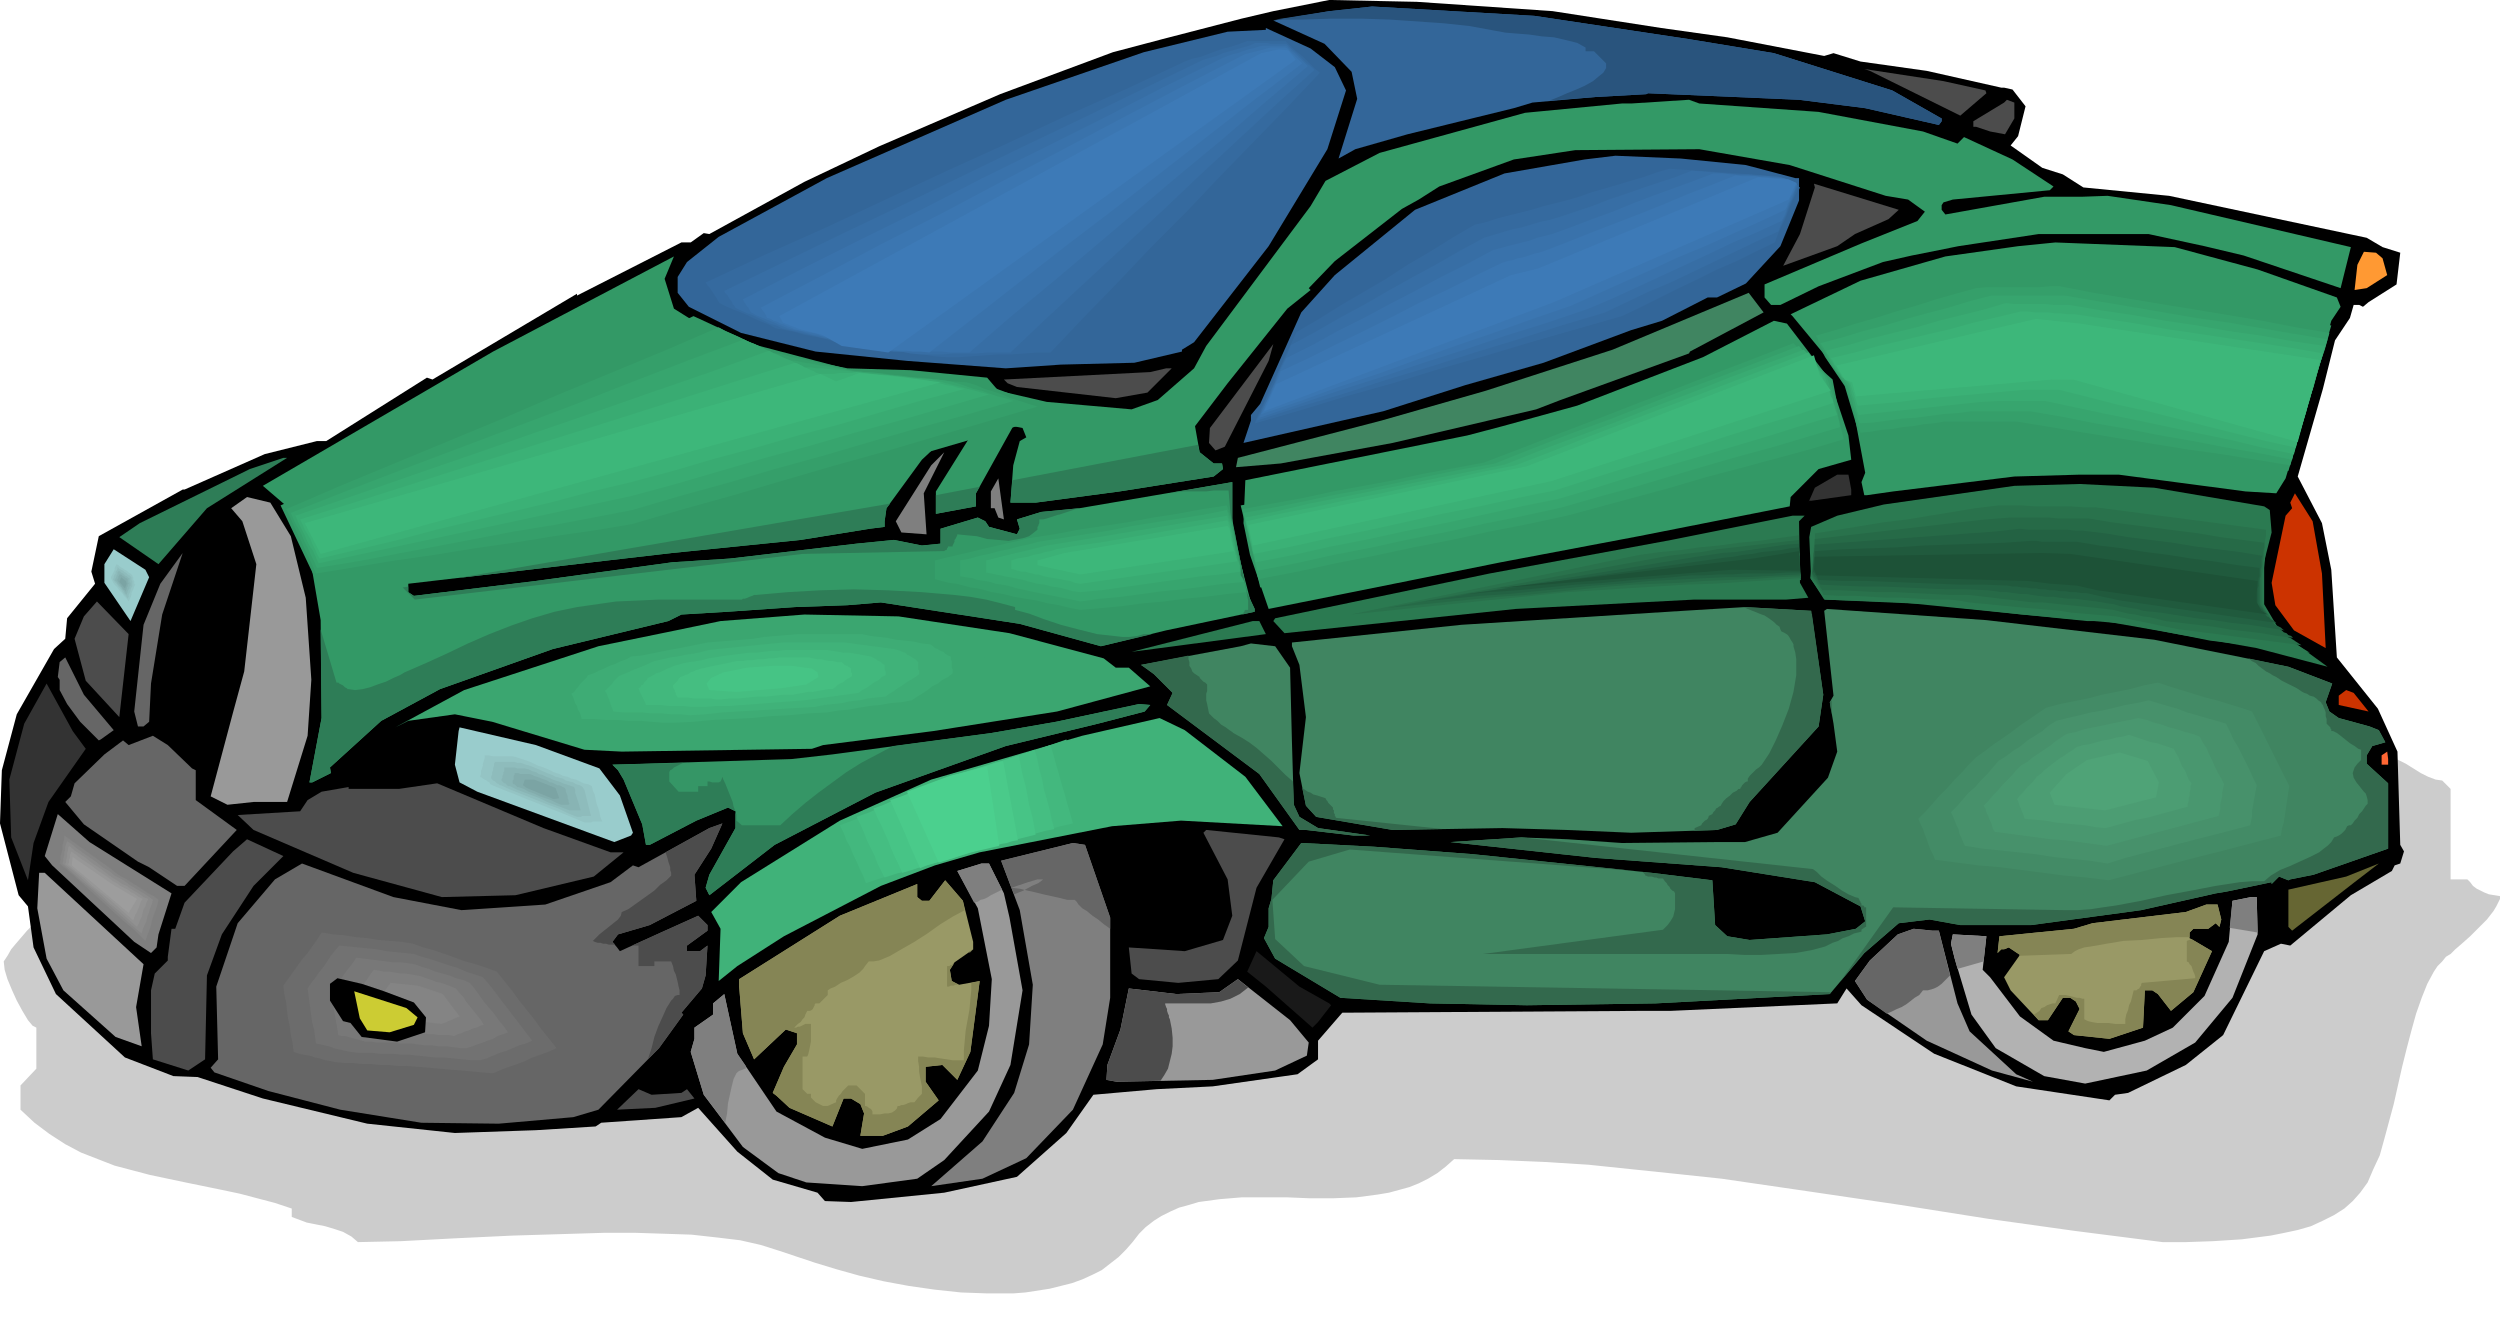 <svg xmlns="http://www.w3.org/2000/svg" width="8.932in" height="4.761in" fill-rule="evenodd" stroke-linecap="round" preserveAspectRatio="none" viewBox="0 0 2682 1429"><style>.pen1{stroke:none}.brush2{fill:#000}.brush3{fill:#369}.brush4{fill:#4c4c4c}.brush5{fill:#396}.brush7{fill:#408561}.brush8{fill:#7f7f7f}.brush9{fill:#2e7d57}.brush10{fill:#333}.brush11{fill:#c30}.brush12{fill:#999}.brush13{fill:#9cc}.brush14{fill:#666}.brush15{fill:#3ba670}.brush16{fill:#2b7a51}.brush18{fill:#40b279}.brush21{fill:#996}.brush24{fill:#359f6a}.brush25{fill:#37a56e}.brush26{fill:#39ab72}.brush27{fill:#3bb176}.brush28{fill:#3db77a}.brush39{fill:#29724c}.brush40{fill:#266a47}.brush41{fill:#236243}.brush42{fill:#205a3d}.brush43{fill:#1d5237}.brush50{fill:#356a9f}.brush51{fill:#376ea5}.brush52{fill:#3972ab}.brush53{fill:#3b76b1}.brush54{fill:#3d7ab7}.brush62{fill:#94c4c4}.brush63{fill:#8ebcbc}.brush64{fill:#88b4b4}.brush65{fill:#82acac}.brush66{fill:#7ba4a4}</style><path d="M446 890 48 978l-6 7-7 7-6 6-6 7-6 7-5 6-4 7-4 6 1 9 3 10 5 12 5 11 6 11 6 10 5 6 4 2v44l-17 18v26l15 14 16 12 17 11 17 9 18 7 18 7 19 5 19 5 38 8 39 8 19 4 19 5 19 5 18 6v9l8 3 8 3 10 2 10 2 10 3 9 3 9 5 7 6 46-1 57-3 63-3 66-2 33-1h32l31 1 30 1 27 3 25 3 22 5 19 6 18 6 21 7 23 7 25 7 26 6 27 5 28 4 28 3 28 1h28l13-1 13-2 13-2 12-3 12-3 11-4 11-5 10-5 9-7 9-7 8-8 7-8 7-9 7-7 9-7 8-5 10-5 9-4 11-3 10-3 22-3 24-2h49l24 1h25l25-1 23-3 12-2 11-3 11-3 10-4 10-5 10-6 9-7 9-8 48 1 48 2 48 3 48 5 48 5 47 5 48 7 48 7 95 14 95 15 93 13 94 12h25l29-1 31-2 31-4 15-3 14-3 14-4 13-6 12-6 11-7 9-8 8-9 8-11 6-14 7-15 5-18 10-37 9-40 5-20 5-19 5-18 6-17 6-15 7-13 4-6 5-5 4-5 5-3 5-5 7-6 9-8 9-9 9-9 7-9 3-5 2-4 2-4v-3l-6-1-6-1-5-2-4-2-4-2-4-3-3-4-3-3h-18v-97l-9-9-7-1-8-3-8-4-8-5-8-5-8-4-8-3-7-1-28-7-29-5-29-6-30-4-61-8-62-6-63-4-64-2-64-1-65-1-64 1-65 2-63 2-63 3-123 5-117 4-131 3-134 5-68 2-68 3-69 4-69 4-69 5-68 6-69 6-67 8-68 9-67 10-66 11-65 12-4 1-4 2-5 3-6 3-6 3-6 3-6 2-7 1z" class="pen1" style="fill:#ccc"/><path d="m1666 12 116 18 71 10 104 20 10-3 29 9 71 10 80 18h3l9 2 14 18-8 32-8 10 34 24 22 7 22 14 92 9 212 45 17 10 19 6-4 34-30 19-6 5-4-2h-6l-4 14-16 24-13 52-27 94 26 50 10 50 6 94 44 55 21 46 3 100 4 7-4 13-6 2-3 6-44 26-65 54-10-2-18 8-44 90-40 32-62 30-14 2-6 6-100-15-88-35-78-52-16-18-10 16-178 8h-27l-326 2-26 30v20l-22 16-91 13-60 3-68 6-29 41-53 47-78 17-100 10-28-1-8-9-48-14-38-30-42-47-18 10-86 6-6 4-64 4-87 3-94-10-112-27-70-23-26-1-52-20-74-68-24-50-6-44-10-12-20-77 2-57 16-60 40-70 12-11 2-22 30-37-4-13 8-38 90-50h2l86-38 56-14h10l108-68 6 2 155-92v2l112-57h10l14-10 6 1 102-56 80-38 130-56 121-45 53-14 85-22 34-8 60-12 94 2 146 10z" class="pen1 brush2"/><path d="m1812 42 91 15 127 40 51 29 2 1v3l-3 4-79-18-71-9-162-7-2 1-54 3-68 6-20 6-114 28-56 16-18 10 20-64-6-29-29-30-55-25 60-10 46-5 174 10 166 25z" class="pen1 brush3"/><path d="m1432 72 12 25-20 63-63 104-80 103-13 8v2l-51 12-79 2-59 4-106-8-98-10-80-20-56-28-12-15v-17l10-16 34-27 116-63 192-84 148-51 90-22 41-2v-2l48 22 26 20z" class="pen1 brush3"/><path d="m2130 97 1 3-28 24-97-48-6-2 85 13 45 10z" class="pen1 brush4"/><path d="m1951 120 112 21 37 13 7-7 52 24 44 29-4 4-104 10-10 3-2 3v5l4 5 106-19h40l28-1 68 10 193 45-11 44-104-35-42-10-60-13h-118l-86 13-50 10-31 7-69 26-41 20h-10l-7-8v-14l104-44 60-24 8-10-18-13-24-4-103-33-97-17-133 1-66 10-80 29-22 14-18 10-72 56-28 29 2 2-25 20-64 80-35 46 5 28 15 12h9l1 6-10 8-101 16-90 12h-27l3-40 7-26 7-4-4-10-10-2-40 72v14l-43 8v-24l35-56 10-12-2-4-4-4h-9l-45 42-38 52-2 14v6l-16 2-74 12-138 14-69 8-214 25v9l6 4 131-16 146-20 62-4 136-16 40-4 30 6 20-2v-16l40-12 8 4 4 6 30 8 3-6-3-10 26-8 41-4 164-28v44l16 75 8 17v3l-95 20-70 17-87-24-149-23-36 3-56 2-72 5-50 3-14 7-124 30-121 43-63 34-55 50 1 6-20 10h-3l13-69-1-105-12-70-22-50-28-24 247-144 194-102-10 24 10 32 32 20 64 26 90 18 68 2 82 8 12 14 52 12 91 8 28-10 39-34 13-24 112-150 16-27 58-30 156-43 104-10h10l62-4 11 4 128 9zm12 287 20 60 3 26-35 10-30 30-1 10-162 32-148 28-249 50-20-58-7-34 2-46 238-48 38-10 80-22 135-52 76-39 14 3 46 60zm459-118 85 30 4 10-10 15-19 69-30 100-10 16-33-2-136-18h-42l-70 2-130 16-28 4h-3l-3-14 4-10-15-80-15-30-48-58-2-2 75-36 91-26 78-11 40-4 128 5 89 24z" class="pen1 brush5"/><path d="m2161 127-10 17-16-3-15-5h-3v-6l33-20 3-3 8 3v17z" class="pen1 brush4"/><path d="m1873 177 53 14h4v24l-20 49-37 40-31 15h-10l-49 25-33 10-94 35-84 24-88 28-150 34 8-24v-6l10-12 44-98 36-40 86-70 96-39 86-15 33-4 70 3 70 7z" class="pen1 brush3"/><path d="m2026 235-36 16-19 13-58 21 18-34 16-50-1-4 91 28-11 10z" class="pen1 brush4"/><path d="m2556 277 5 18-22 14-13 2 3-27 7-14 13 1 7 6z" class="pen1" style="fill:#f93"/><path d="m1813 377-1 2-138 50-26 10-154 36-120 22-48 4 2-10 154-40 112-32 136-44 146-61 16 21-79 42z" class="pen1 brush7"/><path d="m1314 479-10 4-7-8 1-16 68-90-5 18-47 92zm-83-58-34 6-106-12-10-4-4-4 157-8 17-4h6l-26 26z" class="pen1 brush4"/><path d="m994 573-27-2-6-12 38-60 14-14-22 44 3 44z" class="pen1 brush8"/><path d="m222 545-52 60-42-29 22-15 118-58 36-12h4l-86 54z" class="pen1 brush9"/><path d="M1986 525v6l-43 6h-2l-1 2 7-16 24-14h12l3 16z" class="pen1 brush10"/><path d="m1071 555-4-10h-4v-18l8-14 6 44-6-2z" class="pen1 brush8"/><path d="m2491 615 4 80-34-19-20-27-4-24 15-72 7-8-2-6 5-10 19 30 10 56z" class="pen1 brush11"/><path d="m312 575 16 66 6 88-4 60-22 71h-36l-28 3-18-9 24-90 12-44 13-115-15-46-12-14 17-12 25 6 22 36z" class="pen1 brush12"/><path d="m262 619-17 111-25 90-46-44 8-96 30-87 28-34 15 16 7 44z" class="pen1 brush2"/><path d="m160 619-20 47-28-41v-20l10-16 34 22 4 8z" class="pen1 brush13"/><path d="m162 733-2 41-6 5h-6l-4-16 10-93 18-44 24-33-22 66-12 74z" class="pen1 brush14"/><path d="m128 769-36-39-12-45 10-24 14-16 34 35-10 89z" class="pen1 brush4"/><path d="m2311 686 144 29 47 18-7 20 4 10 10 7 33 9 10 4 7 13-14 4-6 10v9l23 21v70l-80 28-25 5-2 1-10-4-8 8v-2l-48 10-12 2-80 18-118 16h-76l-33-6-33 4-37 32-37 44-187 10-138 2-104-2-96-6-70-42-12-22 5-12v-20l3-10 2-20 30-40 78 4 106 8 192 20 65 8 3 48 13 12 24 4 83-6 31-6 10-8-5-16-49-26-100-16-135-10-156-17 76-5 50 2 58 4 102-1h30l35-10 54-59 10-28-4-30-4-23 4-7-10-91 3-2 171 12 180 21zm-355 59-5 34-74 81-15 24-20 6-92 3-70-3-68-2-118 2-82-14-11-12-7-35 7-60-7-56-8-20v-4l182-19 238-15 66-4 71 4 13 90zm-572-29 2 80 2 67 6 13 20 12 56 8h-18l-51-6h-7l-43-60-99-74 6-13-20-20-11-8-3-2 107-20 11-3 26 3 16 23z" class="pen1 brush7"/><path d="m1083 679 101 27 13 10h14l23 20-100 27-133 21-118 15-12 4-204 3-40-2-99-30-40-8-50 7-14 7 74-40 144-47 83-17 48-10 90-7 101 2 119 18z" class="pen1 brush15"/><path d="m1358 680-144 19 130-33h7l7 14zm1071-137 6 4 2 24-15 58 7 22 13 24 55 40-76-20-164-29h-18l-199-20-83-3-14-22-2-45 2-11 28-12 50-12 140-20 70-2 80 4 118 20zm-499 16 1 66 9 16-24 2h-99l-191 10-248 26-12-13 2-3 230-48 195-36 130-26h13l-6 6z" class="pen1 brush16"/><path d="m122 783-14 10-2 1-20-20-14-19-8-15v-11l-2-3 2-16 6-5 20 40 32 38z" class="pen1 brush14"/><path d="m92 803-40 57-16 44-6 40-18-46-2-62 16-60 24-43 28 51 14 19z" class="pen1 brush10"/><path d="m2541 763-32-7v-10l8-6 8 3 16 20z" class="pen1 brush11"/><path d="m1228 763-50 13-99 24-140 50-108 56-70 54-4-8 4-14 28-50v-18l-8-4-34 14-50 26h-4l-4-22-20-48-6-10-6-6 192-6 44-5 171-23 69-12 89-19 12 1-6 7z" class="pen1" style="fill:#359666"/><path d="m1336 833 40 53-109-6-74 6-142 28-48 14-58 22-104 54-50 32-20 16 2-56-10-18 32-32 106-66 98-44 162-47 83-19 27 13 65 50z" class="pen1 brush18"/><path d="m398 839-20-6h-3l19-19 51-30 13-4 1 49-61 10z" class="pen1 brush2"/><path d="m643 824 22 29 14 40-2 3-18 7-147-54-19-10-5-19 4-36 1-4 82 19 68 25z" class="pen1 brush13"/><path d="m206 824 4 2v32l44 32-56 60h-8l-30-20-12-6-58-40-20-24 6-6 4-14 32-31 20-15 6 5 26-10 16 10 26 25z" class="pen1 brush14"/><path d="m1951 823-10 21-48 40-13 4h-4l51-65 29-27h4l-9 27z" class="pen1 brush2"/><path d="M2562 820h-7v-10l6-4 1 8v6z" class="pen1" style="fill:#f63"/><path d="M655 914h14l-32 26-84 20-79 2-95-26-107-46-17-16 67-4 8-12 15-9 29-5v2h54l41-6 114 48 72 26z" class="pen1 brush4"/><path d="m168 948 16 10-14 44-2 14-6 6-18-12-88-82-8-10 14-45 34 30 72 45z" class="pen1 brush8"/><path d="m745 938 2 28-50 26-34 10-6 8 5 6 3 4 44-20 40-18 10 10v6l-22 16v6h14l8-6-2 32-4 14-22 26 2 2-26 36-65 66-27 8-80 7-83-1-87-14-77-20-58-20-4-5 8-9-2-78 23-68 40-47 29-17 98 36 73 14 90-6 70-24 24-18 6 2 76-42 14-5-12 27-18 28z" class="pen1 brush14"/><path d="M1307 948v42l-5 8-55 10-20-4-20-12-26-88 6-6 80-8 21 23 19 35z" class="pen1 brush2"/><path d="m1378 900-30 52-20 78-21 20-43 4-42-4-8-6-3-28 60 4 41-12 10-26-5-39-26-50 3-3 78 8 6 2zM272 950l-34 52-16 44-2 90-18 12-38-12-2-28v-46l4-18 14-14v-4l4-30h4l10-28 52-55 15-13 39 18-32 32z" class="pen1 brush4"/><path d="M1191 984v86l-8 50-32 70-50 52-47 22-55 8 55-48 34-52 16-52 4-64-14-80-20-53 77-19 13 2 27 78z" class="pen1 brush8"/><path d="m1077 958 6 26 14 78-13 80-23 50-48 52-29 20-59 8-60-4-30-10-38-28-42-56-14-46 4-14v-12l20-14v-12l12-10 14 64 42 62 52 28 40 12 49-10 35-22 40-52 12-48 3-50-15-76-22-40 26-8h8l16 32z" class="pen1 brush12"/><path d="m2459 998-4-4v-40l62-14 35-14-26 20-67 52z" class="pen1" style="fill:#663"/><path d="m154 1034-8 46 6 42-28-10-56-50-18-34-10-54 2-38h6l106 98z" class="pen1 brush12"/><path d="M1044 1010v8l-20 14-5 8 2 12 8 4 22-4-10 76-14 30-16-16-18 2v16l14 20-33 28-27 10h-24l4-24-4-10-10-6h-8l-12 30-46-20-14-13-4-3 12-28 14-24v-12l-12-4-34 32-12-28-4-50v-8l108-68 83-34v14l5 4h8l17-22 19 22 11 44z" class="pen1 brush21"/><path d="m1987 980-20 10-36 2-10 4-61-2-8-4-5-28 5-18 101 16 34 20zm455 14-1 4-4 4-2-28 2-16 8 8-3 28z" class="pen1 brush2"/><path d="m2422 1002-27 68-40 48-52 30-66 14-44-8-52-30-26-36-18-60-4-16 2-10 36 2-4 36 8 8 32 42 36 26 34 8 20 4 44-12 30-14 34-34 26-58 4-44 20-4h6l1 40z" class="pen1" style="fill:#b2b2b2"/><path d="m2383 986-2 8-4-4-8 6h-16l-4 4v6l24 14-20 44-24 20-14-18-6-4h-8l-2 40-36 12-38-4-6-4 12-24-4-8-6-4h-8l-16 24h-10l-30-32-7-14 17-24-12-8-5 2h-3l-4 4 2-18 80-8 20-6 100-12 22-8h12l4 16z" class="pen1 brush21"/><path d="m755 992-12 10-30 12-1-2h-5l10-10 30-12h8v2z" class="pen1 brush2"/><path d="m2080 998 20 78 13 30 50 46 18 8-44-12-70-32-64-44-13-20 16-22 30-28 17-6 20 2h7z" class="pen1 brush12"/><path d="m1426 1076 2 2-14 18-6 6-50-44-20-16 10-22 46 38 32 18z" class="pen1" style="fill:#191919"/><path d="m1404 1118-2 14-34 16-67 10-103 2-11-2 1-16 14-38 9-44 51 6 46-2 20-14 56 44 20 24z" class="pen1 brush12"/><path d="M703 1160h-4l10-22 20-20v-2l6 42-32 2z" class="pen1 brush2"/><path d="m731 1172 6-4 8 10-42 10-41 2 23-22 14 6 32-2z" class="pen1 brush4"/><path d="m338 620 341-43 460-134-83-31-146-16-99-26-67-31-443 203 37 78z" class="pen1 brush5"/><path d="m339 615 43-7 42-7 42-6 43-7 42-6 43-7 42-6 42-7 55-16 54-15 54-16 55-16 54-15 54-16 55-16 54-16-10-3-9-3-10-3-9-4-9-3-10-3-9-4-10-3-15-1-16-2-16-2-15-1-16-2-15-2-16-1-16-2-10-2-11-3-10-2-11-3-10-2-11-2-10-3-11-2-7-3-7-4-7-3-7-3-8-4-7-3-7-3-7-4-58 25-58 24-58 24-58 25-58 24-58 24-58 24-58 25 4 8 4 9 4 9 4 8 4 9 4 8 4 9 4 9z" class="pen1 brush24"/><path d="m340 609 43-7 42-8 42-8 42-8 42-8 43-7 42-8 42-8 51-15 51-14 51-15 51-14 51-15 52-15 51-14 51-15-9-3-8-2-9-3-8-3-9-2-8-3-9-3-8-2-13-2-13-1-13-1-13-2-13-1-13-2-13-1-13-1-9-2-9-1-8-2-9-1-9-2-8-1-9-2-9-1-5-3-6-3-6-2-6-3-6-3-6-3-6-2-6-3-61 23-60 23-61 24-61 23-61 23-61 23-60 23-61 24 3 7 4 8 4 7 3 7 4 8 3 7 4 8 3 7z" class="pen1 brush25"/><path d="m342 604 42-9 42-9 42-9 42-9 42-9 42-9 41-9 42-9 48-13 48-14 48-14 48-13 48-14 48-13 48-14 48-14-8-2-7-2-8-2-7-2-8-2-8-2-7-2-8-2-10-1-11-1-10-1-10-1-11-1-10-1-11-1-10-1-7-1-7-1h-6l-7-1-7-1h-7l-7-1h-6l-5-3-5-2-4-2-5-2-5-2-4-2-5-2-5-3-63 23-64 22-63 22-64 22-63 22-64 22-63 22-64 22 3 7 3 6 3 6 3 7 3 6 4 6 3 7 3 6z" class="pen1 brush26"/><path d="m343 599 42-10 42-10 41-11 42-10 42-10 42-10 41-11 42-10 45-12 44-13 45-12 45-13 45-12 44-13 45-13 45-12-7-1-6-2-7-1-7-2-6-1-7-2-7-1-6-1-8-1-8-1-8-1-7-1h-8l-8-1-8-1-8-1-5 1h-14l-5 1h-15l-4-1-3-2-3-1-4-2-3-1-3-2-4-2-3-1-67 21-66 21-66 21-67 21-66 21-66 21-66 21-67 21 3 6 2 5 3 5 3 5 2 5 3 6 2 5 3 5z" class="pen1 brush27"/><path d="m344 594 665-184-46-6-41-4-25 9-17-8-553 160 17 33z" class="pen1 brush28"/><path d="m1331 542 250-47 338-130 47 42 15 78-296 78-333 67-21-88z" class="pen1 brush5"/><path d="m1333 546 32-6 33-6 32-7 33-6 32-6 32-7 33-6 32-6 42-16 41-16 42-16 41-16 42-16 41-16 42-16 41-16 5 5 5 5 5 4 5 5 5 5 4 4 5 5 5 5 2 8 2 8 2 8 2 9 1 8 2 8 2 8 2 8-37 11-37 10-37 10-38 10-37 11-37 10-37 10-37 10-42 9-41 8-41 9-41 8-42 9-41 8-41 9-42 8-2-9-2-10-2-9-2-9-3-10-2-9-2-10-2-9z" class="pen1 brush24"/><path d="m1334 550 34-6 34-7 33-7 34-6 34-7 33-7 34-7 34-6 40-16 41-16 41-15 41-16 40-16 41-15 41-16 41-16 4 5 3 4 4 4 4 4 4 4 4 4 4 5 3 4 2 6 2 7 2 7 1 7 2 6 2 7 2 7 1 6-37 11-37 11-37 10-38 11-37 11-37 11-37 10-38 11-41 9-40 8-41 9-41 8-41 9-41 8-41 9-41 8-2-8-2-7-2-8-2-8-1-7-2-8-2-8-2-8z" class="pen1 brush25"/><path d="m1336 555 35-7 34-8 35-7 35-7 35-7 35-7 35-7 35-7 40-16 40-15 40-15 40-16 40-15 40-16 40-15 40-15 3 3 3 4 3 4 2 3 3 4 3 4 3 3 3 4 1 5 2 5 2 5 1 6 2 5 2 5 1 5 2 5-37 11-38 12-37 11-37 11-38 11-37 11-38 12-37 11-40 8-41 9-41 9-40 8-41 9-41 8-40 9-41 8-1-6-2-6-1-6-2-6-1-6-2-6-1-6-1-6z" class="pen1 brush26"/><path d="m1337 559 36-8 36-7 37-8 36-7 36-8 36-7 36-8 36-7 39-15 40-16 39-15 39-15 40-15 39-15 39-15 39-15 2 3 2 3 2 3 2 3 1 4 2 3 2 3 2 3 1 4 2 3 2 4 1 4 2 3 1 4 2 3 1 4-37 12-37 11-38 12-37 12-38 12-37 11-38 12-37 12-40 8-41 9-40 8-40 9-41 9-40 8-40 9-41 8-1-4-1-5-1-4-1-4-1-5-1-4-1-5-1-4z" class="pen1 brush27"/><path d="m1339 563 299-63 308-119 6 21 12 17-300 97-320 69-5-22z" class="pen1 brush28"/><path d="m1942 352 162-52 101-3 296 52-46 156-307-41h-91l-60 10-18-60-21-31-16-31z" class="pen1 brush5"/><path d="m1948 360 21-6 22-7 21-6 22-7 21-6 22-7 21-6 22-6 11-1h57l11-1h11l36 7 36 6 36 6 37 6 36 6 36 6 36 7 36 6-5 18-6 17-5 18-5 18-6 18-5 18-5 17-5 18-37-6-37-6-36-5-37-6-37-6-37-6-36-6-37-6h-77l-12 2-11 1-11 2-11 1-11 2-12 1-11 2-11 1-2-6-2-6-2-7-2-6-2-6-2-7-2-6-2-6-2-4-2-3-2-3-3-3-2-3-2-4-3-3-2-3-2-3-1-4-2-3-2-4-2-3-2-4-1-4-2-3z" class="pen1 brush24"/><path d="m1953 368 23-6 23-7 23-6 23-7 22-6 23-6 23-7 23-6h79l35 6 36 6 35 6 35 6 35 5 35 6 35 6 36 6-5 16-5 16-5 16-4 16-5 17-5 16-5 16-4 16-35-7-35-6-36-7-35-6-35-7-35-6-35-7-35-6h-63l-15 2-15 1-15 2-15 2-15 1-15 2-15 2-15 1-2-5-1-5-2-5-2-5-1-6-2-5-1-5-2-5-2-3-2-2-2-3-2-2-2-3-2-2-2-3-2-2-1-3-2-3-1-3-2-4-2-3-1-3-2-3-2-3z" class="pen1 brush25"/><path d="m1959 376 24-6 24-7 24-6 25-6 24-7 24-6 24-6 24-7 9 1h34l8 1h17l35 6 34 5 34 6 34 5 34 6 35 5 34 6 34 5-4 15-4 14-4 15-5 14-4 14-4 15-4 14-4 15-34-7-33-8-34-7-33-7-33-7-34-7-33-7-33-7h-50l-19 1-19 2-19 2-18 2-19 2-19 2-19 2-18 2-2-5-1-4-1-4-1-4-2-4-1-4-1-4-1-4-2-2-2-2-1-2-2-1-2-2-1-2-2-2-1-1-2-3-1-3-2-3-1-2-2-3-1-3-2-2-1-3z" class="pen1 brush26"/><path d="m1964 384 26-6 25-7 26-6 25-6 26-6 25-7 26-6 25-6h7l8 1h14l7 1h7l7 1h8l33 5 33 5 33 6 34 5 33 5 33 5 33 5 34 6-4 12-4 13-3 13-4 13-3 12-4 13-4 13-3 12-32-7-32-8-32-8-31-8-32-8-32-7-31-8-32-8h-37l-22 2-23 2-22 2-23 2-22 2-22 3-23 2-22 2-1-3-1-3-1-3-1-3-1-3-1-3-1-3-1-3-1-1-1-1-2-1-1-1-1-1-2-1-1-1-1-2-1-2-2-2-1-3-1-2-2-2-1-3-1-2-2-2z" class="pen1 brush27"/><path d="m1970 392 214-50 47 5 258 39-24 88-241-67h-23l-210 18-4-15-8-3-9-15z" class="pen1 brush28"/><path d="m1316 537-221 36-120 29v23l73 16 112 23 182-18-11-42-10-52-5-15z" class="pen1 brush5"/><path d="m1316 542-26 4-27 5-26 4-27 5-26 4-27 4-26 5-27 4-12 3-13 3-13 3-13 3-12 3-13 3-13 3-12 3v20l7 2 8 2 8 1 8 2 7 2 8 1 8 2 7 2 12 2 12 3 12 2 12 2 12 3 12 2 12 3 11 2 23-2 22-2 22-3 23-2 22-3 22-2 23-3 22-2-1-5-1-4-1-4-1-5-1-4-2-5-1-4-1-5-1-5-1-6-1-5-1-6-1-5-1-6-1-5-2-6v-1l-1-2v-2l-1-1v-2l-1-2v-1l-1-2z" class="pen1 brush24"/><path d="m1316 547-25 5-25 4-26 4-25 4-25 5-26 4-25 4-25 4-11 3-10 2-11 3-10 2-11 3-10 2-10 3-11 2v17l6 1 7 1 6 2 7 1 6 1 6 2 7 1 6 1 10 3 10 2 9 2 10 2 10 2 10 2 10 2 9 2 22-3 22-2 22-3 22-3 22-2 22-3 22-3 22-2-1-4-1-3-1-4-1-4-1-3-1-4-1-4-1-3-1-5-1-4v-5l-1-4-1-5-1-5-1-4-1-5v-1l-1-1v-2l-1-1v-2l-1-1v-1l-1-2z" class="pen1 brush25"/><path d="m1317 553-24 4-25 4-24 4-24 4-24 4-24 4-24 4-25 4-8 2-8 2-8 2-9 2-8 2-8 2-8 2-8 2v13l5 1 5 1 5 1 5 1 5 1 5 1 5 1 5 1 7 2 8 2 8 1 7 2 8 1 8 2 7 2 8 1 22-2 21-3 22-3 21-3 22-3 21-3 21-2 22-3-1-3v-3l-1-3-1-3-1-2v-3l-1-3-1-3v-4l-1-3-1-4-1-3v-4l-1-3-1-4v-4l-1-1v-1l-1-1v-2l-1-1v-2z" class="pen1 brush26"/><path d="m1317 558-23 4-23 4-23 4-23 4-23 4-23 4-23 3-23 4-6 2-6 1-6 2-6 1-6 2-6 1-6 1-6 2v9l4 1 3 1 4 1h4l3 1 4 1 4 1h3l6 2 5 1 6 1 6 1 5 1 6 1 5 2 6 1 21-3 21-3 21-3 21-3 21-3 21-3 21-3 21-3v-2l-1-2v-2l-1-2v-3l-1-2v-2l-1-2v-2l-1-3v-3l-1-2v-3l-1-2v-3l-1-3v-1l-1-1v-2l-1-1v-1z" class="pen1 brush27"/><path d="m1317 564-175 29-29 8v5l18 4 28 6 165-25-3-11-2-13-2-3z" class="pen1 brush28"/><path d="m577 747 13 31 117 6 193-13 106-16 52-34-2-21-26-15-86-13h-81l-114 10-96 18-55 24-21 23z" class="pen1 brush15"/><path d="m613 744 2 4 1 3 1 3 2 3 1 4 2 3 1 3 1 4h13l12 1h13l12 1h13l12 1 12 1h13l20-1 21-2 20-1 21-1 20-2 20-1 21-2 20-1 12-2 11-1 11-2 12-2 11-1 11-2 12-1 11-2 6-4 5-3 6-4 5-4 6-3 5-4 6-3 5-4v-4l-1-2v-7l-1-2v-3l-3-1-3-2-2-2-3-1-3-2-3-1-2-2-3-2-9-1-9-2-9-1-10-1-9-2-9-1-9-1-9-2h-69l-12 1-12 1-12 1-12 2-12 1-12 1-13 1-12 1-10 2-10 2-10 2-11 2-10 2-10 2-10 2-11 1-5 3-6 2-6 3-6 2-6 3-5 2-6 3-6 2-2 3-2 2-3 3-2 2-2 3-2 2-2 3-3 2z" class="pen1" style="fill:#3eac75"/><path d="m649 741 2 3 1 3 1 2 1 3 1 3 1 3 1 2 1 3 11 1h20l10 1h11l10 1h10l10 1 17-1 17-2 17-1 17-1 17-1 16-1 17-1 17-1 9-2 10-1 9-1 9-2 10-1 9-2 9-1 10-1 4-3 5-3 4-3 5-3 4-3 5-3 5-3 4-3v-4l-1-1v-8l-1-1-2-2-2-1-3-2-2-1-2-1-2-2-3-1-2-1-7-2-8-1-7-1-8-1-7-1-8-1-7-1-8-1h-66l-10 1-10 1-10 1-10 1-10 1-10 1-10 1-9 1-8 2-9 2-8 1-9 2-8 1-8 2-9 2-5 2-4 2-5 2-5 2-5 2-4 2-5 2-5 2-2 2-2 2-2 2-1 2-2 2-2 2-2 2-2 2z" class="pen1 brush18"/><path d="m685 738 1 3 1 2 1 2 1 2 1 2 1 2 1 2 1 3h16l8 1h16l8 1h16l13-1h13l14-1 13-1 13-1 13-1 14-1 13-1 7-1 7-1 8-1 7-1 7-1 8-1 7-1 7-1 4-3 4-2 3-2 4-3 3-2 4-2 3-3 4-2v-4l-1-2v-5l-2-1-2-2-2-1-2-1-1-1-2-1-2-1-2-1-6-1-5-1-6-1-6-1h-6l-6-1-6-1-6-1h-44l-8 1h-8l-8 1-8 1h-8l-7 1-8 1-8 1-7 1-6 1-7 1-7 2-6 1-7 1-6 1-7 2-4 1-4 2-3 1-4 2-4 2-4 1-3 2-4 2-2 1-1 2-1 1-2 2-1 2-2 1-1 2-2 1z" class="pen1" style="fill:#42b87d"/><path d="M722 735v2l1 2 1 1v2l1 1v2l1 1 1 2h11l6 1h18l6 1h6l9-1h10l9-1 10-1h10l9-1 10-1h10l5-1 5-1 6-1h5l5-1 6-1 5-1h5l3-2 2-2 3-2 3-1 2-2 3-2 2-1 3-2v-3l-1-1v-4l-1-1-2-1-1-1h-1l-2-1-1-1-1-1-1-1h-5l-4-1h-4l-5-1-4-1h-4l-5-1-4-1h-32l-6 1h-5l-6 1h-6l-6 1h-5l-6 1h-6l-5 1-4 1-5 1-5 1-5 1-5 1-4 1-5 1-3 1-3 1-2 1-3 1-3 2-3 1-2 1-3 1-1 1-1 1-1 2-1 1-1 1-1 1-1 1-1 1z" class="pen1" style="fill:#45be81"/><path d="m758 733 3 7 29 2 48-4 27-4 13-8-1-5-6-4-22-3h-20l-28 2-25 5-13 6-5 6z" class="pen1" style="fill:#46c485"/><path d="m344 675 17 57h2l1 1 2 1 2 1 2 2 2 1 1 1h1l7 1 8-1 8-2 8-3 9-3 8-4 7-3 5-3 23-10 22-10 23-11 23-10 23-9 23-8 24-7 24-5 21-3 21-3 23-1 22-1h90l1-1h2l3-1 2-1 3-1 2-1h2l34-3 35-2 36-1 36 1 37 2 35 3 17 2 17 3 16 4 15 4v3l15 4 16 6 18 6 19 5 20 5 18 2 9 1h8l8-1 7-2h9l-55 13-87-24-149-23-36 3-56 2-72 5-50 3-14 7-124 30-121 43-63 34-55 50 1 6-20 10h-3l13-69-1-95zm989-16v-1h1v-1l1-1v-1l1-1h3v-10l-1-5-1-6-1-5-1-4-2-4-2-3v-11l-2-11-2-11-2-11-3-12-2-11-1-12-1-12h-16l-8 1h-25l-8 1-8 1 69-12v44l16 75 8 17v3l-13 3zm-174-114-3 1h-2l-3 1-3 1-3 1-3 1-3 1-3 1h-1l-3 1-3 1-3 1-3 1-4 1h-4v4l-1 2v1l-1 1v3l-5 4-4 3-6 2-5 1-11 2-11-1-12-1-11-3-11-1-10-1v1l-1 2-1 2-1 1v2l-1 2-1 2v1h-5v1l-1 1v1l-1 1h-1l-1 1h-2l-150 3-416 49-13-13 6-1v6l6 4 131-16 146-20 62-4 136-16 40-4 30 6 20-2v-16l40-12 8 4 4 6 30 8 3-6-3-10 26-8 41-4h1zm-669 75 465-80-4 5-2 14v6l-16 2-74 12-138 14-69 8-162 19zm514-89 47-9-4 7v14l-43 8v-20zm82-16 199-38 2 8 15 12h9l1 6-10 8-101 16-90 12h-27l2-24zM733 818l-2 1-2 1-2 1-2 1-2 1-2 2-2 1-1 2v10l10 11h21v-6h10v-5h2l3 1h7l2-1 1-2 1-3 1 3 2 4 2 5 2 5 2 5 2 5 1 5 2 5-8-4-34 14-50 26h-4l-4-22-20-48-6-10-6-6 76-2zm56 53v1l1 1v7l6 5h41l13-12 14-12 14-11 15-11 15-11 16-10 17-9 17-9 106-14 69-12 89-19 12 1-6 7-50 13-99 24-140 50-108 56-70 54-4-8 4-14 28-50v-17z" class="pen1 brush9"/><path d="M1275 703v4l1 3v4l2 3 1 3 2 2 3 2 3 2v1l1 1 1 1 1 1 1 1 2 1 1 1 1 1v7l-1 3v7l1 4 1 5 1 5 2 2 3 3 4 3 4 4 5 3 4 3 3 2 1 1 9 5 8 5 8 6 8 7 8 7 8 8 7 7 8 7 1 25 6 13 20 12 56 8h-18l-51-6h-7l-43-60-99-74 6-13-20-20-11-8-3-2 51-10zm122 142 3 2 3 2 3 1 3 2 4 1 3 1 3 1 3 1 1 2 1 1 1 2 1 1 2 2 1 1 1 1v2l1 1v3l1 1v2l1 1v1l115 12-54 1-82-14-11-12-4-19zm236 53 312 34 4 3 5 5 7 5 8 5 7 5 7 4 7 3 4 1v1l1 1v1l1 1v1l1 1v2h2l1 1v1h2v21h-1l-1 1h-1v1h-1l-1 1v2l-4 1-4 1-6 3-6 2-5 3-6 2-4 2-4 2-15 4-17 3-18 1-18 1h-19l-18-1h-262l193-26 5-5 3-4 3-5 1-4 1-4v-17l-1-2-2-1-2-2-1-2-2-2-1-2-1-1-1-1-2-3h-5l-2-1h-2l-3-1h-4l-2-1h-1v-1l-1-1-1-1-1-1h-2l12 1 65 8 3 48 13 12 24 4 83-6 31-6 10-8-5-16-49-26-100-16-135-10-156-17 76-5h1zm121 36-306-23-44 13-39 41 3 42 31 29 81 20 484 8-1 2-187 10-138 2-104-2-96-6-70-42-12-22 5-12v-20l3-10 2-20 30-40 78 4 106 8 174 18zm220 119 57-80 184 3h14l14-1 13-2 14-2 27-5 27-6 27-5 26-5 13-2 13-2 13-1h13l7-6 10-6 10-4 11-5 11-5 10-5 5-4 4-3 4-4 3-5 3-1 2-1 3-2 2-2 2-2 1-2 1-2 2-1h2l2-2 2-3 3-3 2-4 3-3 2-3 2-3 2-2v-4l-1-4-1-3-2-2-4-5-4-5-3-5-1-5 1-3 1-3 3-4 4-4v-11l-3-1-4-3-5-3-5-4-5-4-4-3-4-2h-2v-2l-1-1v-1l-1-1-1-1-1-1-1-1v-5l-1-3v-4l-1-3-1-2-1-3-1-1-1-2-3-2-2-2-3-2-4-1-3-2-3-1-2-1-3-2-3-2-4-2-4-2-4-2-4-2-3-2-3-2-4-2-3-2-4-2-4-3-4-3-3-3-4-2-4-3 43 9 47 18-7 20 4 10 10 7 33 9 10 4 7 13-14 4-6 10v9l23 21v70l-80 28-25 5-2 1-10-4-8 8v-2l-48 10-12 2-80 18-118 16h-76l-33-6-33 4-37 32-26 31zm-32-398h1v3l1 1v1l12 85-5 34-74 81-15 24-20 6-25 1v-1h1v-2l7-3 1-2 1-1 1-1 1-1 2-1 1-1 1-2v-1l2-1 2-1 1-2 2-2 1-2 2-1 1-1 2-1 1-2 2-3 3-3 4-3 3-3 4-2 2-2h2v-1l1-1 1-2 1-1 1-1 1-1 2-1h1v-3l2-3 2-2 3-3 2-2 3-2 2-2 1-1 8-12 7-14 7-16 7-18 5-18 3-18v-17l-1-7-2-7v-2l-1-2-2-3-1-2-2-3-3-2-2-1-2-1-1-2-1-3-3-2-3-3-4-3-3-2-3-2-3-1-20-8h2l70 4zm23 96v15l-2-13 2-2z" class="pen1" style="fill:#33694d"/><path d="m2044 937-21-52 73-78 88-62 141-32 119 37 47 93-10 63-219 57-218-26z" class="pen1 brush7"/><path d="m2076 922-2-5-3-6-2-5-2-6-2-5-2-6-3-6-2-5 8-8 8-9 7-8 8-8 8-9 8-8 7-8 8-8 10-7 9-7 9-6 10-7 9-7 9-6 10-7 9-6 15-4 15-3 15-3 15-4 15-3 15-3 15-4 15-3 12 4 13 4 13 4 13 4 12 3 13 4 13 4 12 4 5 10 5 10 5 10 5 10 5 10 5 10 5 10 5 10-1 6-1 7-1 6-1 7-1 7-1 6-2 7-1 7-23 6-23 6-23 6-24 6-23 6-23 6-23 6-23 6-24-3-23-2-23-3-23-3-23-3-24-2-23-3-23-3z" class="pen1" style="fill:#438b66"/><path d="m2108 907-2-4-2-5-2-4-1-5-2-4-2-5-2-5-2-4 7-7 6-7 6-7 7-6 6-7 7-7 6-7 6-7 8-5 8-6 8-5 7-6 8-5 8-5 7-6 8-5 12-3 13-3 12-3 12-2 13-3 12-3 12-2 13-3 10 3 10 3 11 3 10 4 11 3 10 3 11 3 10 3 4 8 4 9 5 8 4 8 4 8 4 8 4 9 4 8-1 5-1 6-1 5-1 6-1 5v6l-1 5-1 5-19 5-19 5-20 5-19 5-19 5-19 5-19 5-19 6-19-3-19-2-20-2-19-3-19-2-19-2-19-2-19-3z" class="pen1" style="fill:#47916b"/><path d="m2140 892-2-3-1-4-1-3-2-4-1-3-2-4-1-4-2-3 5-5 5-6 5-5 5-6 5-5 5-5 5-6 5-5 7-4 6-5 6-4 6-4 6-4 6-5 6-4 6-4 10-2 9-3 10-2 10-2 9-2 10-2 10-2 9-2 9 2 8 3 8 2 8 3 8 2 9 3 8 2 8 3 3 6 4 6 3 7 3 6 3 7 3 6 4 7 3 6-1 4-1 5v4l-1 4-1 4v5l-1 4-1 4-15 4-15 4-15 4-15 4-15 4-15 4-15 4-15 4-15-2-15-2-15-2-15-1-15-2-15-2-15-2-15-2z" class="pen1" style="fill:#49976f"/><path d="m2172 878-1-3-1-3-1-2-1-3-1-2-1-3-1-3-1-2 3-4 4-4 3-4 4-4 4-4 3-4 4-3 4-4 4-3 5-4 4-3 4-3 5-3 4-3 5-3 4-3 7-2 7-1 7-2 7-2 7-1 7-2 7-1 7-2 6 2 6 2 6 2 6 2 6 1 6 2 6 2 6 2 2 4 3 5 2 5 2 5 3 4 2 5 2 5 3 4-1 3v3l-1 4v3l-1 3v3l-1 3v3l-11 3-11 3-11 3-11 3-11 2-11 3-11 3-11 3-11-1-11-2-11-1-10-1-11-1-11-2-11-1-11-1z" class="pen1" style="fill:#4c9d73"/><path d="m2204 863-5-13 18-20 22-15 35-8 30 9 12 23-3 16-55 14-54-6z" class="pen1" style="fill:#4fa377"/><path d="m1948 565 184-36 122 2 180 24-5 54v39l20 34 29 18-107-13-91-18-111-10-99-11-112-5-16-23 6-55z" class="pen1 brush16"/><path d="m1947 572 25-4 25-4 24-4 25-3 24-4 25-4 24-4 25-3h26l13 1h39l13 1h13l23 3 23 3 23 3 23 3 23 3 23 3 22 3 23 3v6l-1 6v6l-1 6v5l-1 6v6l-1 6v33l2 4 2 3 3 4 2 3 2 4 2 4 2 3 3 4 3 2 3 2 3 2 3 1 3 2 3 2 3 2 3 2-15-2-15-2-16-2-15-2-15-2-15-2-16-2-15-2-9-1-10-2-10-2-9-2-10-2-10-2-9-2-10-2-12-1-12-1-12-1-12-1-12-2-11-1-12-1-12-1-11-1-10-1-11-1-10-1-11-1-10-1-11-2-10-1h-17l-17-1-17-1h-16l-17-1-17-1h-17l-17-1-1-3-2-2-2-3-1-2-2-3-2-2-1-3-2-2 1-6v-6l1-5v-6l1-6v-6l1-6v-5z" class="pen1 brush39"/><path d="m1947 578 26-3 26-3 26-3 26-3 26-3 26-3 27-3 26-2h42l11 1h32l24 4 23 3 24 3 23 3 24 3 23 4 24 3 23 3v5l-1 5v4l-1 5v5l-1 5v5l-1 4v28l2 3 2 3 2 2 2 3 2 3 1 3 2 3 2 3 3 2 2 1 3 2 2 2 3 1 2 2 3 1 2 2-17-2-17-3-17-2-17-2-18-3-17-2-17-2-17-2-8-2-8-2-8-1-8-2-8-1-8-2-8-2-8-1-9-1-10-1-10-1-10-1-10-1-9-1-10-1h-10l-9-1-8-1-9-1-9-1-8-1-9-1-8-1-9-1h-20l-19-1-20-1-20-1h-19l-20-1-20-1h-19l-2-3-1-2-2-2-1-2-1-2-2-2-1-2-1-2v-5l1-4v-10l1-5v-5l1-4v-5z" class="pen1 brush40"/><path d="m1947 584 28-2 27-2 28-2 27-2 28-2 27-2 28-2 27-3 9 1h42l8 1h8l25 3 24 4 24 3 24 3 24 4 24 3 24 3 24 4-1 3v8l-1 4v7l-1 4v25l1 3 2 2 1 2 2 2 1 3 1 2 2 2 1 3 2 1 2 1 2 2 2 1 2 1 2 1 2 2 2 1-19-3-19-3-19-2-19-3-19-2-19-3-19-3-19-2-6-2-7-1-6-1-6-1-6-2-7-1-6-1-6-1-8-1-8-1-7-1h-8l-8-1-7-1h-8l-8-1-7-1-6-1h-7l-7-1-7-1h-6l-7-1-7-1-23-1h-22l-23-1-22-1-23-1h-22l-23-1-22-1-1-1-1-2-1-2-1-1-1-2-2-1-1-2-1-2 1-3v-8l1-4v-7l1-4v-4z" class="pen1 brush41"/><path d="m1947 591 29-2 29-1 29-1 29-2 29-1 29-1 29-1 29-2h6l6 1h37l24 4 25 3 25 4 24 3 25 4 24 3 25 4 24 3v9l-1 2v8l-1 3v16l1 2 1 1 1 2 2 2 1 1 1 2 1 2 1 1 1 1 2 1 1 1 1 1 2 1 1 1 2 1 1 1-21-3-21-3-21-3-21-3-21-3-20-3-21-3-21-3-5-1-4-1-5-1-5-1-4-1-5-1-4-1-5-1h-5l-6-1h-6l-5-1h-6l-5-1h-6l-5-1h-5l-5-1h-5l-5-1h-5l-5-1h-5l-5-1-25-1h-26l-25-1-25-1-26-1-25-1h-25l-26-1-1-1v-1l-1-2-1-1-1-1v-1l-1-1-1-1v-6l1-3v-5l1-3v-5z" class="pen1 brush42"/><path d="m1947 597 244-4 30 1 201 29-1 14v9l5 9 7 4-183-26-22-5-28-2-25-3-226-6-3-6 1-14z" class="pen1 brush43"/><path d="m1929 570 3 52-294 19-229 26 320-73 200-24z" class="pen1 brush16"/><path d="M1930 574v18l1 5v18l1 5-31 2-32 2-31 2-31 1-31 2-32 2-31 2-31 2-29 3-29 3-30 3-29 3-29 3-29 3-29 3-29 3 38-8 39-8 39-8 39-8 39-8 39-8 38-8 39-8 22-3 21-2 21-3 21-2 22-3 21-2 21-3 22-3z" class="pen1 brush39"/><path d="M1930 579v14l1 5v15l1 5-26 1-26 2-26 1-25 1-26 2-26 1-25 1-26 2-30 3-30 3-29 3-30 2-30 3-30 3-30 3-29 3 37-7 38-7 38-7 38-7 37-7 38-7 38-7 38-7 17-2 18-2 17-3 18-2 17-2 18-2 17-2 18-2z" class="pen1 brush40"/><path d="M1930 583v12l1 4v17l-20 1-20 1-20 1h-20l-21 1-20 1-20 1-20 1-31 3-30 2-30 3-31 3-30 3-30 2-31 3-30 3 37-6 36-6 37-6 36-6 37-6 37-6 36-6 37-6 14-2 13-2 14-1 14-2 14-2 13-2 14-2 14-1z" class="pen1 brush41"/><path d="M1930 587v7l1 3v17h-15l-14 1h-30l-14 1h-15l-15 1h-14l-31 3-31 2-31 3-31 2-31 3-31 3-31 2-31 3 36-5 35-5 36-5 35-5 36-5 35-5 36-5 35-5 10-1 10-2 10-1 10-2 10-1 10-1 10-2 10-1z" class="pen1 brush42"/><path d="m1930 591 1 21-73-1-253 20 275-32 50-8z" class="pen1 brush43"/><path d="m883 894 27 58 141-44 120-31-27-84-115 40-146 61z" class="pen1 brush18"/><path d="m901 885 4 8 3 8 4 7 3 8 4 8 3 7 4 8 3 8 15-5 15-5 15-4 15-5 15-5 15-5 15-4 15-5 13-3 13-4 12-3 13-3 13-3 13-4 12-3 13-3-3-11-3-10-3-11-3-10-3-11-3-10-3-11-3-10-12 4-13 4-12 4-13 5-12 4-13 4-12 4-13 4-16 7-15 7-16 6-16 7-15 7-16 6-16 7-16 6z" class="pen1" style="fill:#43b87e"/><path d="m919 876 4 8 4 9 3 8 4 8 4 8 3 8 4 8 4 8 12-4 12-3 13-4 12-4 12-4 13-4 12-4 13-4 10-2 10-3 11-3 10-2 11-3 10-3 11-3 10-2-3-11-2-10-3-11-3-10-2-11-3-11-2-10-3-11-11 4-10 3-11 4-11 3-10 4-11 3-10 4-11 3-13 6-13 5-14 6-13 5-13 6-13 5-13 6-14 5z" class="pen1" style="fill:#45be82"/><path d="m937 867 4 9 4 8 4 9 4 9 3 8 4 9 4 8 4 9 10-3 9-3 10-3 10-3 10-3 9-3 10-3 10-3 8-2 8-3 8-2 9-2 8-2 8-2 8-2 8-2-2-11-2-10-3-11-2-11-2-10-3-11-2-10-2-11-9 3-9 3-8 2-9 3-9 3-9 3-8 2-9 3-11 4-10 5-11 4-11 5-11 4-10 4-11 5-11 4z" class="pen1" style="fill:#47c486"/><path d="m955 858 4 9 4 9 4 9 4 9 4 10 4 9 4 9 4 9 7-3 7-2 7-2 8-2 7-2 7-3 7-2 7-2 6-2 6-1 6-2 6-1 6-2 6-1 6-2 6-1-2-11-2-11-2-10-2-11-2-10-2-11-2-11-2-10-7 2-7 2-7 2-7 2-7 2-6 2-7 2-7 2-8 3-9 3-8 4-8 3-8 3-8 4-8 3-9 3z" class="pen1" style="fill:#4aca8a"/><path d="m973 849 34 76 35-11 30-7-13-85-40 10-46 17z" class="pen1" style="fill:#4bd08e"/><path d="m1035 976-13 7-13 8-14 10-14 9-14 8-12 7-7 3-5 2-6 1h-5l-4 5-2 3-4 4-6 4-7 4-7 3-6 4-5 2-3 2v5l-9 9h-4l-1 1v1l-1 2-1 2-1 1-2 1h-3l-1 2-1 2-1 3-2 2-2 3-3 2-2 2-2 2h2l2-1h2l2-1 2-1 2-1h6v19l-1 5-1 5-1 4-1 2h-5v35l5 5h4v4l5 5 8 4h5l9-4v-2l1-2 2-3 2-2 2-3 2-2 2-2 2-2h9l4 4 5 5v13h1l2 1 1 1 2 1 1 1 1 2v3h8l5-1h4l4-1 3-2 2-2 1-3h2l2-1h2l3-1 2-1 3-1h4l4-5 4-4v-8l-1-5-1-5-1-6v-5l-1-6v-5h5l6 1h7l6 1 7 1 6 1h12v-10l1-11 1-11 2-11 2-11 1-11 1-10v-8l9-2-10 76-14 30-16-16-18 2v16l14 20-33 28-27 10h-24l4-24-4-10-10-6h-8l-12 30-46-20-14-13-4-3 12-28 14-24v-12l-12-4-34 32-12-28-4-50v-8l108-68 83-34v14l5 4h8l17-22 19 22 2 10zm-7 80h-3l-2 1h-3l-2 1h-2v-22h3v-1h2l1-1h1l-4 6 2 12 7 4zm12-34v-1l1-1 1-1h1v-1h1v-1 1l-4 4zm1142 66 3-2 3-2 2-3 3-1 3-2 3-1 3-1h3l4-9h7l4 1 4 1 4 1h3l3 1h2v22l4 2 4 1 6 1h12l7 1h11v-5l1-5 2-5 1-5 2-4 1-4 1-4 1-4h3l1-1 2-1 1-2 1-1v-2l1-1 57-5v-2l-1-3-1-2-1-3-1-3-2-2-1-2-2-1v-22l5-2 22 13-20 44-24 20-14-18-6-4h-8l-2 40-36 12-38-4-6-4 12-24-4-8-6-4h-8l-16 24h-10l-5-6zm167-83h-14l-17 1-20 2-20 1-18 3-17 3-7 1-6 2-4 2-4 3-56 2 1-1-12-8-5 2h-3l-4 4 2-18 80-8 20-6 100-12 22-8h12l4 16-2 8-4-4-8 6h-16l-4 4v5z" class="pen1" style="fill:#858555"/><path d="m738 294 512-226 80-26h48l45 40-252 296-129 8-119-13-97-22-71-31-17-26z" class="pen1 brush3"/><path d="m757 303 64-30 65-29 64-30 64-30 64-29 64-30 65-29 64-30 8-3 9-2 8-3 8-3 9-3 8-2 9-3 8-3h41l5 5 4 4 5 4 5 4 4 4 5 5 4 4 5 4-36 38-36 37-36 37-36 38-37 37-36 38-36 37-36 38h-14l-14 1-14 1h-14l-14 1-14 1-14 1h-14l-13-1-12-2-13-2-12-1-13-2-12-1-13-2-12-2-10-2-11-2-10-3-10-2-11-2-10-3-10-2-11-2-7-4-8-3-7-3-8-4-7-3-8-3-7-3-8-4-2-3-1-2-2-3-2-3-2-3-2-3-2-2-2-3z" class="pen1 brush50"/><path d="m777 312 64-31 64-31 65-31 64-31 64-31 65-31 64-31 64-31 7-2 7-2 7-3 7-2 7-2 7-2 7-2 7-3h12l4 1h17l3 3 4 4 4 3 4 4 3 3 4 4 4 3 4 4-41 37-41 38-41 38-40 38-41 38-41 38-41 38-40 38h-25l-12 1h-24l-12 1h-24l-10-1-10-2-10-2-10-1-10-2-10-1-10-2-10-2-9-1-8-2-9-2-8-2-9-2-8-2-9-2-8-2-6-3-7-2-6-3-6-3-6-3-6-2-7-3-6-3-1-2-2-2-1-3-2-2-1-2-2-3-2-2-1-2z" class="pen1 brush51"/><path d="m797 321 64-33 64-32 65-32 64-33 65-32 64-32 64-33 65-32 5-2 6-2 5-1 5-2 6-2 5-1 6-2 5-1h25l3 3 3 3 3 2 3 3 3 3 3 3 2 2 3 3-45 38-45 39-46 38-45 38-46 39-45 38-46 38-45 39h-20l-10-1h-51l-8-1-7-2-8-2-7-1-8-2-7-1-8-2-7-1-7-2-7-1-6-2-7-1-7-2-6-2-7-1-7-2-5-2-5-2-4-2-5-2-5-2-5-2-5-2-5-3-1-1-1-2-1-2-2-2-1-2-1-1-1-2-1-2z" class="pen1 brush52"/><path d="m816 330 65-34 64-34 65-33 64-34 65-34 64-34 65-34 64-33 4-2 4-1 4-1 4-1 4-1 4-1 3-1 4-1h16l2 1 2 2 2 2 2 2 2 2 2 2 2 2 2 2 2 2-50 38-50 39-50 39-50 39-50 38-50 39-50 39-50 39-9-1h-8l-8-1h-8l-8-1h-17l-8-1-5-1-5-2-5-2-5-1-5-2-5-1-5-2-6-1-4-1-5-1-5-2-5-1-5-1-5-1-5-1-4-1-4-2-3-1-4-2-4-1-3-2-4-1-3-2-4-1-1-2v-1l-1-1-1-2-1-1-1-1-1-2-1-1z" class="pen1 brush53"/><path d="m836 339 517-282 19-4 10 1 8 10-437 314-50-7-21-12-24-6-18-7-4-7z" class="pen1 brush54"/><path d="m1343 457 53-115 177-115 115-30 79-18 137 9 27 13-31 71-142 70-415 115z" class="pen1 brush3"/><path d="m1346 454 5-12 6-12 5-13 6-12 6-12 5-12 6-12 6-13 24-14 24-15 24-14 24-14 23-15 24-14 24-15 24-14 13-3 12-4 12-3 12-3 12-3 13-4 12-3 12-3 14-4 14-5 14-4 14-4 13-4 14-4 14-5 14-4 15 1 14 1 15 1 14 1 15 1 14 1 15 1 14 1 3 1 3 1 3 2 3 1 3 2 2 1 3 2 3 1-3 7-4 8-3 7-3 8-3 7-4 8-3 7-3 8-21 10-20 10-21 9-20 10-21 10-20 10-20 10-21 10-49 14-49 14-50 15-49 14-49 15-50 14-49 15-49 14z" class="pen1 brush50"/><path d="m1348 451 5-10 4-10 5-10 5-10 4-11 5-10 5-10 4-10 26-14 26-15 26-14 26-15 25-14 26-14 26-15 26-14 10-3 10-3 10-3 10-2 10-3 10-3 10-2 10-3 18-6 18-6 18-7 18-6 17-6 18-6 18-6 18-7 12 1 12 1 12 1 12 1h12l12 1 12 1 12 1 2 1 2 1 3 1 2 1 2 1 3 2 2 1 2 1-3 6-2 6-3 6-3 7-2 6-3 6-3 6-2 6-24 11-23 11-23 11-23 11-23 11-24 10-23 11-23 11-47 14-47 15-46 14-47 15-47 14-46 15-47 14-47 15z" class="pen1 brush51"/><path d="m1351 448 3-8 4-8 4-8 3-8 4-8 3-8 4-8 4-8 28-14 27-15 28-14 28-15 27-14 28-15 28-14 28-15 8-2 7-2 8-2 8-2 8-2 8-3 8-2 8-2 22-8 21-8 22-8 22-9 21-8 22-8 22-8 21-8h10l9 1 10 1h9l10 1h9l9 1 10 1 2 1h1l2 1 2 1 2 1 2 1 2 1 1 1-2 5-2 5-2 5-2 4-2 5-2 5-2 5-3 5-26 12-26 11-25 12-26 12-26 12-26 12-26 12-26 11-44 15-45 14-44 15-44 14-44 15-44 14-44 15-44 15z" class="pen1 brush52"/><path d="m1353 444 3-5 2-6 3-6 3-6 2-5 3-6 3-6 2-6 30-14 30-15 29-14 30-15 29-15 30-14 30-15 29-14 6-2 6-1 5-2 6-1 6-2 6-2 5-1 6-2 26-10 25-10 26-10 26-10 25-10 26-11 26-10 25-10 7 1h14l7 1h6l7 1h7l7 1h1l2 1 1 1h1l2 1 1 1h1l2 1-2 3-1 4-2 4-2 3-1 4-2 3-1 4-2 3-28 13-29 13-29 13-29 12-28 13-29 13-29 13-29 13-41 14-42 15-41 14-42 15-41 15-42 14-41 15-42 14z" class="pen1 brush53"/><path d="m1356 441 13-29 252-117 29-7 236-98 34 3 7 3-8 18-252 110-311 117z" class="pen1 brush54"/><path d="m1662 108 10-4 9-4 10-4 9-4 9-5 6-5 5-4 3-5v-5l-13-13h-9v-4l-9-5-12-3-13-3-13-1-14-2-13-1-12-1-11-2-27-5-28-3-29-2-29-2-31-1h-31l-31 1h-30l58-9 46-5 174 10 166 25 91 15 127 40 51 29 2 1v3l-3 4-79-18-71-9-162-7-2 1-54 3-50 4z" class="pen1" style="fill:#29547d"/><path d="m1085 952 18-6 10-3h6l-1 1-4 3-7 3-9 5-10 4-3-7 9 1 8 2 9 2 8 2 9 2 9 2 8 2h8l2 2 2 3 4 4 5 3 6 5 6 4 6 5 7 5v-12l-27-78-13-2-77 19 11 29zm1007 94-3 3-3 3-3 3-4 3-4 2-3 1-4 1h-5l-4 5-5 3-5 4-4 3-5 3-5 2-6 3-5 2-21-15-13-20 16-22 30-28 17-6 20 2h7l12 48z" class="pen1 brush14"/><path d="m1339 1059-9 7-10 5-10 3-11 2h-49v1l1 3 1 2v2l1 3 1 2v2l1 2 2 10 1 10v9l-1 8-2 8-2 8-4 7-4 6-47 1-11-2 1-16 14-38 9-44 51 6 46-2 20-14 11 9z" class="pen1 brush4"/><path d="M800 1143v3h-1l-2 1-3 1-2 1-2 2-3 6-2 8-2 9-2 9-1 11-2 10-23-30-14-46 4-14v-12l20-14v-12l12-10 14 64 9 13zm275-189-4 2-4 2-4 2-3 2-4 2-4 1-3 2-4 1-18-34 26-8h8l14 28zm1025 85 28-8 3-27-36-2-2 10 4 16 3 11zm292-44 30 5-1-38h-6l-20 4-3 29z" class="pen1 brush8"/><path d="m344 1151-53-14-13-83 49-67 114 13 107 36 75 97-80 31-110-9-89-4z" class="pen1 brush14"/><path d="m360 1139-5-1-6-1-6-2-5-1-6-2-6-1-5-1-6-2-1-9-2-9-1-9-2-9-1-8-1-9-2-9-1-9 5-7 5-7 5-7 5-7 6-7 5-7 5-7 5-8 12 2 13 1 12 2 12 1 12 2 12 1 13 1 12 2 11 4 11 3 12 4 11 4 11 4 11 3 12 4 11 4 8 10 8 10 8 11 8 10 8 10 8 11 8 10 8 10-9 4-8 3-9 3-8 4-8 3-9 3-8 3-9 4-12-1-11-1-12-1-12-1-11-1-12-1-12-1-12-1h-9l-9-1h-10l-9-1h-10l-9-1h-9l-10-1z" class="pen1" style="fill:#6c6c6c"/><path d="m376 1128-5-1-4-1-5-1-4-1-5-2-5-1-4-1-5-1-1-7-1-8-2-7-1-7-1-8-1-7-1-8-1-7 4-6 4-5 4-6 5-6 4-6 4-6 4-5 5-6 10 1 10 1 10 1 10 1 10 2 10 1 10 1 10 1 9 3 10 3 9 3 9 3 10 3 9 4 9 3 9 3 7 8 7 9 6 8 7 9 6 8 7 9 6 8 7 9-7 3-7 2-7 3-7 3-7 2-7 3-7 3-7 2h-9l-10-1-10-1-9-1h-10l-10-1-9-1-10-1h-8l-8-1h-15l-8-1h-15l-8-1z" class="pen1" style="fill:#727272"/><path d="m392 1117-4-1-3-1-4-1-4-1-3-1-4-1h-4l-3-1-1-6-1-6-1-6-1-5-1-6-1-6-1-6v-6l3-4 3-5 4-4 3-5 3-4 4-5 3-4 3-5 8 1 8 1 8 1 8 1 8 1h8l8 1 7 1 8 3 7 2 7 3 8 2 7 2 7 3 8 2 7 3 5 6 5 7 5 7 5 6 6 7 5 7 5 6 5 7-5 2-6 2-5 3-6 2-5 2-6 2-5 2-6 2h-7l-8-1-7-1h-8l-8-1h-7l-8-1-7-1h-13l-6-1h-18l-6-1h-6z" class="pen1" style="fill:#787878"/><path d="m408 1106-3-1-2-1h-3l-3-1-2-1h-3l-3-1-2-1-1-4-1-4v-4l-1-4-1-5v-4l-1-4-1-4 3-4 2-3 3-3 2-3 3-4 2-3 2-3 3-4 6 1 5 1h6l6 1 6 1h5l6 1 6 1 5 1 5 2 6 2 5 2 5 1 6 2 5 2 5 2 4 5 4 4 3 5 4 5 4 5 4 5 4 5 3 5-4 1-4 2-4 1-4 2-4 1-4 2-4 1-4 2-5-1h-11l-6-1h-5l-6-1h-5l-6-1h-17l-5-1h-13z" class="pen1" style="fill:#7e7e7e"/><path d="m424 1094-13-3-4-21 12-16 29 3 27 9 18 24-19 8-28-3-22-1z" class="pen1" style="fill:#848484"/><path d="m412 1063 32 12 13 16-1 16-30 10-38-5-12-15-8-2-14-22v-18l8-6 26 6 24 8z" class="pen1 brush2"/><path d="m448 1091-4 8-26 8-24-2-8-13-6-29 56 18 12 10z" class="pen1" style="fill:#cc3"/><path d="m714 914 1 3 1 3 1 4 1 3 1 3v3l1 3v3l-5 5-7 5-6 6-7 5-7 5-7 5-7 5-7 3-1 4-3 4-5 4-5 4-5 4-5 4-4 4-3 3 2 1 3 1h3l3 1h3l3 1h7l-3-3 6-8 34-10 50-26-2-28 18-28 12-27-14 5-47 26zm-36 100h7v22h17v-5h18l2 5 1 5 2 4 1 4 1 4 1 5 1 4v5h-2l-3 1-2 3-2 2-5 8-4 9-5 11-4 11-3 12-4 12 12-12 26-36-2-2 22-26 4-14 2-32-8 6h-14v-6l22-16v-6l-10-10-40 18-31 14z" class="pen1 brush4"/><path d="m519 841-16-11 7-26 40 2 53 21 42 15 12 45-21 1-117-47z" class="pen1 brush13"/><path d="m528 842-2-1-1-2-2-1-1-1-2-1-2-1-1-1-2-1 1-3v-3l1-3 1-3v-2l1-3 1-3v-3h4l5 1h21l4 1 6 2 6 2 5 2 6 3 6 2 5 2 6 3 6 2 4 2 5 1 4 2 5 1 4 2 4 2 5 1 4 2 1 5 2 4 1 5 1 5 2 5 1 4 1 5 2 5h-10l-2 1h-7l-12-5-12-5-13-5-12-5-13-5-12-5-13-5-12-5z" class="pen1 brush62"/><path d="M537 842h-1l-1-1-2-1-1-1-1-1-2-1-1-1-1-1v-2l1-3v-2l1-2v-2l1-3v-2l1-2h21l3 1h4l5 2 4 1 5 2 5 2 4 2 5 2 5 2 4 2 4 1 4 1 3 2 4 1 4 1 3 2 4 1 3 2 2 3 1 4 1 4 1 4 1 4 1 4 1 4 1 4h-9l-2 1h-4l-10-4-10-5-11-4-10-4-10-4-10-4-10-4-11-5z" class="pen1 brush63"/><path d="M547 843h-2l-1-1-1-1-1-1h-1l-1-1-1-1-1-1v-1l1-2v-2l1-2v-2l1-1v-4h11l3 1h8l4 1 4 2 4 1 3 2 4 1 4 2 3 1 4 2 3 1 3 1 3 1 2 1 3 1 3 1 3 1 3 1 1 3v3l1 3 1 3 1 3 1 3 1 4 1 3h-12l-8-3-8-3-8-3-8-4-8-3-8-3-8-3-8-4z" class="pen1 brush64"/><path d="M556 844h-1l-1-1-1-1-1-1h-1l-1-1v-3l1-1v-4l1-1v-2h4l2 1h10l3 1 2 1 3 1 3 1 2 1 3 1 3 1 3 2h2l2 1 2 1 2 1h2l2 1 2 1 2 1 1 2v2l1 2 1 3v2l1 2v2l1 2-1 1h-8l-5-2-6-3-6-2-6-2-6-3-6-2-5-3-6-2z" class="pen1 brush65"/><path d="m565 845-4-3 2-6h10l13 5 10 4 4 11-6 1-29-12z" class="pen1 brush66"/><path d="m139 649-23-29 8-19 20 14 3 12-8 22z" class="pen1 brush13"/><path d="m138 645-2-3-3-3-2-3-3-3-2-3-3-3-2-3-2-4v-1l1-2 1-2 1-2 1-2v-2l1-2 1-2 2 1 2 2 2 1 3 2 2 1 2 2 2 1 2 2v1l1 1v3l1 1v3l1 1-1 2-1 3-1 2-1 2v2l-1 3-1 2-1 2z" class="pen1 brush62"/><path d="m137 642-2-3-2-2-2-3-2-3-2-2-2-3-2-2-2-3 1-1v-2l1-2 1-1v-2l1-1 1-2v-2l2 2 2 1 2 1 1 1 2 1 2 2 2 1 1 1 1 1v3l1 1v6l-1 1-1 2v2l-1 2-1 2v2l-1 2z" class="pen1 brush63"/><path d="m136 638-2-2-1-2-2-2-1-2-2-2-2-2-1-2-2-2 1-1v-1l1-2v-1l1-1v-2l1-1v-1l2 1 1 1 2 1 1 1 1 1 2 1 1 1 1 1h1v4l1 1v3l-1 1v2l-1 1-1 2v1l-1 2v1z" class="pen1 brush64"/><path d="m135 635-1-2-2-1-1-2-1-1-1-2-1-1-1-2-1-1v-2l1-1v-2l1-1v-1h2l1 1 1 1h1l1 1 1 1h1l1 1v4h1v1l-1 1v2l-1 1v2l-1 1v2z" class="pen1 brush65"/><path d="m134 631-6-7 2-5 5 4 1 3-2 5z" class="pen1 brush66"/><path d="m61 925 6-35 59 43 50 32-15 51-100-91z" class="pen1 brush8"/><path d="m64 926 1-4v-4l1-3 1-4v-4l1-4 1-4v-3l7 5 7 5 7 5 7 5 7 5 7 5 7 5 6 5 6 4 6 3 6 4 5 3 6 4 6 4 6 3 5 4-1 5-2 6-2 5-2 6-1 5-2 6-2 5-2 6-11-11-12-10-11-10-12-11-11-10-12-11-11-10-12-10z" class="pen1" style="fill:#858585"/><path d="m67 926 1-3v-3l1-3v-3l1-3v-3l1-3 1-3 6 4 6 5 7 5 6 4 7 5 6 5 7 4 6 5 6 3 5 3 5 4 5 3 5 3 5 3 5 3 5 4-1 4-2 5-1 4-2 5-1 5-2 4-2 5-1 4-11-9-10-9-11-10-10-9-11-10-11-9-10-9-11-10z" class="pen1" style="fill:#8b8b8b"/><path d="m70 927 1-3v-2l1-3v-4l1-3v-2l1-3 6 5 6 4 6 4 6 5 6 4 6 4 6 5 6 4 5 3 4 3 5 2 4 3 5 3 5 3 4 3 5 2-2 4-1 4-2 3-1 4-1 4-2 4-1 3-2 4-9-8-10-9-10-8-9-9-10-8-9-8-10-9-10-8z" class="pen1" style="fill:#919191"/><path d="m73 927 1-2v-3l1-2v-3l1-2v-2l6 4 5 4 6 4 6 4 5 4 6 4 6 4 5 4 4 2 4 3 4 2 4 2 4 3 4 2 4 3 4 2-2 3-1 3-1 3-1 2-1 3-2 3-1 3-1 3-9-8-8-7-9-8-9-7-9-7-8-8-9-7-9-8z" class="pen1" style="fill:#979797"/><path d="m77 928 1-9 42 29 27 16-9 15-61-51z" class="pen1" style="fill:#9d9d9d"/></svg>
